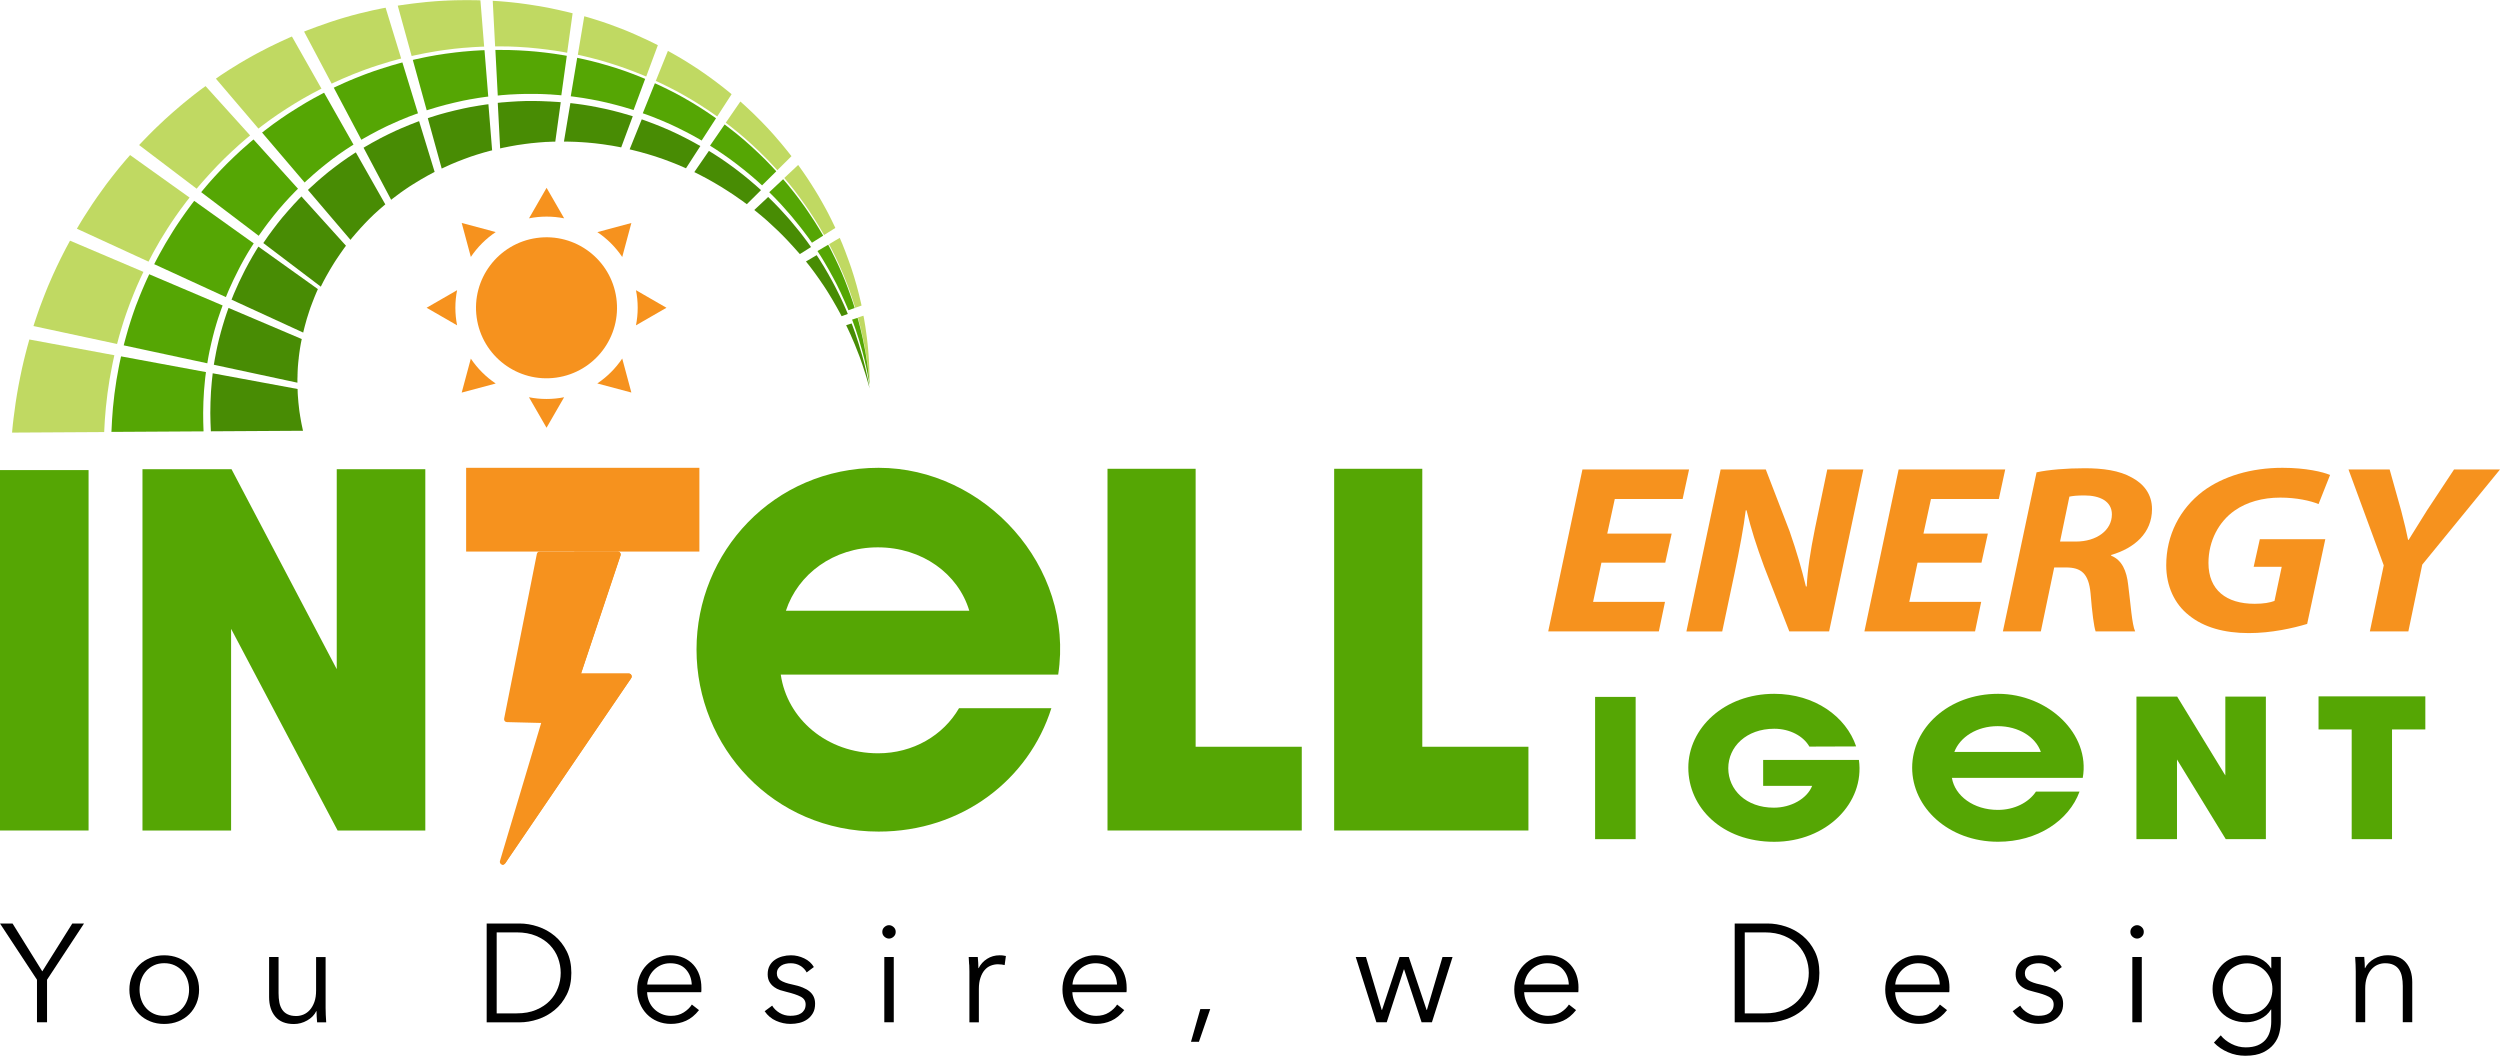 <svg viewBox="0 0 462.37 195.26" xmlns="http://www.w3.org/2000/svg" data-name="Layer 2" id="Layer_2">
  <defs>
    <style>
      .cls-1 {
        fill: #f6921e;
      }

      .cls-2 {
        fill: #488c04;
      }

      .cls-3 {
        fill: #c0d962;
      }

      .cls-4 {
        fill: #55a604;
      }
    </style>
  </defs>
  <g data-name="Layer 1" id="Layer_1-2">
    <g>
      <g>
        <path d="M74.17,10.83l-.15.04c-.1.02-.24.06-.42.11-.36.1-.87.24-1.49.41-1.22.37-2.86.86-4.46,1.45-.2.07-.4.14-.6.22-.2.08-.4.15-.59.23-.2.08-.39.15-.58.22-.19.07-.38.15-.57.22-.74.31-1.44.59-2.02.85-.59.26-1.08.47-1.42.64-.34.16-.53.25-.53.25l-5.1-9.63s.23-.09.63-.25c.4-.16.98-.38,1.68-.63.69-.26,1.52-.54,2.39-.84.22-.08.44-.15.67-.22.23-.07.46-.14.69-.22.23-.07.46-.15.7-.22.23-.07.47-.14.71-.21,1.88-.56,3.79-1.02,5.22-1.34.72-.15,1.31-.27,1.73-.36.21-.04.37-.07.49-.09l.17-.03,2.88,9.4Z" class="cls-3"></path>
        <path d="M89.56,8.62s-.21,0-.58.02c-.37.02-.89.05-1.53.08-.32.02-.66.05-1.02.08-.18.01-.37.03-.56.04l-.29.02-.29.03c-.39.04-.8.08-1.22.12l-.16.02-.16.02-.31.04c-.21.03-.42.05-.63.08-.21.03-.42.05-.63.08-.21.03-.42.06-.62.09-.21.03-.41.06-.61.09l-.3.05-.15.02-.15.03c-.39.07-.77.13-1.13.2-.18.03-.35.06-.52.09-.17.03-.33.07-.49.1-.62.13-1.15.23-1.51.31-.36.08-.57.13-.57.13l-2.57-9.32s.24-.04.66-.1c.42-.07,1.02-.15,1.74-.24.18-.02.37-.05.56-.07.19-.03.39-.05.6-.07.41-.04.85-.09,1.29-.14l.17-.02.17-.02c.11,0,.23-.02.34-.03.23-.02.46-.04.7-.06.24-.02.47-.04.71-.06.24-.02.48-.03.72-.05.24-.01.48-.03.72-.04.12,0,.24-.01.36-.02h.18s.18-.02.18-.02c.47-.02.93-.03,1.38-.05h.33s.33-.02.33-.02c.22,0,.43,0,.63,0,.41,0,.8-.01,1.15-.01.71,0,1.31.02,1.72.02.42.01.65.02.65.02l.69,8.57Z" class="cls-3"></path>
        <path d="M104.9,9.76s-.21-.04-.56-.11c-.36-.06-.87-.14-1.49-.25l-.24-.04-.25-.03c-.17-.02-.34-.05-.52-.07-.18-.02-.36-.05-.55-.08-.19-.03-.38-.05-.57-.07-.39-.04-.79-.09-1.2-.14l-.31-.03-.31-.03c-.21-.02-.42-.04-.62-.06-.21-.02-.42-.04-.63-.06-.21-.02-.42-.03-.62-.04-.41-.03-.82-.05-1.21-.08-.39-.02-.77-.03-1.13-.05-.18,0-.36-.01-.53-.02-.17,0-.33,0-.49,0-.32,0-.6-.01-.86-.02-.13,0-.25,0-.36,0h-.3c-.37,0-.58,0-.58,0l-.44-8.43s.24.01.65.04c.1,0,.22.01.34.02.12.01.26.02.4.03.29.02.61.05.96.08.18.02.36.03.55.05.19.02.39.04.59.06.4.04.83.09,1.26.14.44.06.89.12,1.35.18.23.03.46.06.69.1.23.04.46.07.69.11.23.04.46.07.69.11.11.02.23.04.34.05l.34.06c.45.08.9.16,1.33.24.21.04.43.08.63.13.21.04.41.08.6.13.2.04.39.08.57.12l.27.06.26.06c.68.16,1.24.29,1.64.38.39.1.62.16.62.16l-1.01,7.3Z" class="cls-3"></path>
        <path d="M119.5,14.15s-.19-.08-.52-.22c-.34-.13-.82-.33-1.39-.56l-.22-.09-.23-.09c-.16-.06-.32-.12-.49-.18-.17-.06-.34-.13-.51-.19-.18-.06-.35-.13-.54-.2-.37-.13-.75-.26-1.13-.39l-.29-.1-.29-.09c-.2-.06-.39-.13-.59-.19-.2-.06-.4-.13-.59-.19l-.15-.05-.15-.04-.3-.09c-.39-.11-.78-.23-1.15-.34-.38-.1-.74-.2-1.09-.29-.17-.05-.34-.09-.5-.13-.16-.04-.32-.08-.47-.12-.3-.07-.58-.14-.83-.2-.25-.06-.46-.11-.64-.15-.36-.08-.56-.12-.56-.12l1.19-7.12s.22.06.61.17c.19.05.43.13.7.21.27.08.57.18.9.28.16.05.34.1.51.16.18.06.36.12.55.18.37.13.77.26,1.17.4.4.15.82.3,1.25.46l.32.12.16.06.16.06c.21.08.43.17.64.25.21.08.42.17.64.25l.32.13.31.13c.41.18.82.35,1.21.52.2.08.39.17.57.26.19.08.37.17.55.25.18.08.35.16.52.24l.25.11.24.11c.61.3,1.12.54,1.48.72.35.18.55.28.55.28l-2.14,5.76Z" class="cls-3"></path>
        <path d="M132.65,21.54s-.16-.12-.46-.32c-.29-.2-.71-.5-1.22-.84-.26-.17-.53-.35-.83-.54-.15-.1-.3-.2-.45-.3-.15-.1-.32-.2-.48-.3-.33-.2-.66-.41-1.01-.63-.35-.21-.7-.41-1.06-.62-.18-.1-.35-.21-.53-.31-.18-.1-.36-.2-.53-.3-.35-.19-.7-.39-1.04-.57-.34-.18-.67-.35-.99-.51-.16-.08-.31-.16-.46-.24-.15-.07-.29-.14-.43-.21-.28-.14-.53-.26-.76-.37l-.32-.15-.27-.13c-.33-.15-.52-.24-.52-.24l2.24-5.55s.2.11.54.3l.29.16c.1.06.21.12.33.19.24.14.5.29.8.46.15.08.3.17.45.26.15.09.32.19.48.29.33.2.67.41,1.03.64.36.22.72.46,1.09.7.18.12.37.24.56.36.18.13.37.25.55.38.37.25.74.5,1.09.76.35.26.7.51,1.04.75.17.12.33.24.49.36.16.12.31.24.47.36.3.23.59.45.85.65.52.41.95.76,1.25,1,.3.24.47.39.47.39l-2.67,4.13Z" class="cls-3"></path>
        <path d="M90.3,17.86s-.18.02-.5.06c-.32.05-.77.11-1.31.19-.27.04-.56.1-.87.15-.15.03-.31.05-.48.08l-.25.04-.25.05c-.34.07-.68.13-1.04.2l-.13.03-.13.03-.27.06c-.18.04-.36.08-.53.12-.18.04-.36.08-.53.12-.18.04-.35.09-.53.13-.17.04-.35.09-.52.13l-.25.06-.13.03-.12.03c-.33.09-.65.18-.95.26-.15.04-.3.08-.44.12-.14.04-.28.08-.41.12-.52.16-.96.28-1.26.38-.3.1-.48.15-.48.15l-2.57-9.32s.2-.05.56-.13c.36-.09.87-.19,1.49-.32.15-.03.31-.06.48-.1.17-.04.34-.06.52-.1.35-.06.73-.13,1.12-.2l.15-.03.15-.02.3-.05c.2-.03.4-.06.61-.09.2-.03.41-.06.62-.1.21-.03.41-.06.62-.08.21-.03.42-.05.62-.08l.31-.04.15-.02.15-.02c.41-.04.81-.09,1.2-.13l.29-.03.28-.02c.19-.02.37-.03.55-.05.36-.03.7-.06,1.01-.08.63-.04,1.15-.07,1.51-.09.36-.01.57-.02.57-.02l.69,8.57Z" class="cls-4"></path>
        <path d="M103.82,17.63s-.18-.02-.51-.05c-.32-.02-.78-.06-1.34-.1l-.21-.02h-.22c-.15-.02-.3-.02-.46-.03-.16,0-.32-.02-.49-.02-.17,0-.34-.02-.51-.02-.35,0-.7-.02-1.07-.02h-.27s-.27,0-.27,0c-.18,0-.37,0-.55,0-.18,0-.37,0-.55,0-.18,0-.37,0-.55.01-.36,0-.72.02-1.06.03-.34.02-.68.03-.99.05-.16,0-.31.02-.46.02-.15.01-.29.02-.43.03-.27.02-.53.04-.75.06l-.31.02-.26.03c-.32.03-.5.05-.5.05l-.44-8.43s.21,0,.57,0h.3c.11,0,.23,0,.36,0,.25,0,.54,0,.85.01.16,0,.32,0,.49,0,.17,0,.34.01.52.02.36.01.73.03,1.12.04.39.02.79.05,1.2.07.2.01.41.02.62.04.21.02.41.03.62.05.21.02.41.03.62.05l.31.03.31.03c.41.04.81.09,1.19.13.19.02.38.05.57.07.19.02.37.05.54.07.18.02.35.05.51.07l.24.03.23.04c.61.1,1.12.18,1.48.23.36.06.56.1.56.1l-1.01,7.3Z" class="cls-4"></path>
        <path d="M117.19,20.36s-.18-.06-.49-.16c-.31-.09-.76-.23-1.3-.39l-.21-.06-.21-.06c-.15-.04-.3-.08-.45-.12-.15-.04-.31-.09-.48-.13-.16-.04-.33-.09-.5-.13-.34-.08-.69-.17-1.05-.26l-.27-.07-.27-.06c-.18-.04-.36-.08-.54-.12-.18-.04-.36-.08-.54-.12l-.14-.03-.14-.03-.27-.05c-.36-.07-.71-.14-1.05-.2-.34-.06-.68-.11-.99-.17-.16-.03-.31-.05-.46-.08-.15-.03-.29-.04-.43-.06-.28-.04-.53-.08-.75-.11-.22-.03-.42-.06-.58-.08-.32-.04-.51-.06-.51-.06l1.19-7.12s.2.04.56.12c.18.03.39.09.64.14.25.06.52.12.82.19.15.04.31.07.47.11.16.04.33.08.5.13.34.09.7.18,1.08.28.37.11.76.21,1.15.33l.29.08.15.04.15.05c.2.06.39.12.59.18.2.06.39.12.59.18l.29.09.29.1c.38.13.76.26,1.13.38.18.06.36.13.53.19.17.06.34.13.51.19.17.06.33.12.48.18l.23.08.22.09c.57.23,1.05.41,1.38.55.33.14.52.22.52.22l-2.14,5.76Z" class="cls-4"></path>
        <path d="M21.15,65.7s-.05.22-.13.6c-.04.19-.09.42-.15.69-.05.27-.11.57-.18.9-.14.66-.27,1.43-.42,2.26-.13.83-.27,1.71-.39,2.6-.23,1.78-.41,3.57-.49,4.91-.05.67-.07,1.23-.09,1.63-.02.39-.03.62-.03.62l-17.04.1s.03-.27.07-.76c.05-.48.11-1.17.22-1.99.19-1.64.51-3.82.91-5.97.2-1.08.43-2.15.64-3.15.23-1,.44-1.93.65-2.72.1-.4.2-.76.28-1.08.09-.32.17-.6.23-.83.13-.46.2-.72.2-.72l15.71,2.91Z" class="cls-3"></path>
        <path d="M26.53,50.28s-.09.2-.26.55c-.08.18-.18.39-.3.63-.11.25-.23.53-.37.83-.07.15-.14.31-.21.47l-.11.25-.11.26c-.15.35-.3.72-.46,1.11-.16.39-.31.79-.47,1.19l-.12.31-.06.15-.06.16c-.08.21-.15.42-.23.63-.08.21-.15.42-.23.63-.08.21-.14.42-.22.62-.07.21-.14.41-.21.62-.07.2-.14.4-.2.6-.13.4-.25.78-.36,1.15l-.08.27-.08.26c-.05.17-.1.34-.15.5-.09.32-.18.61-.25.88-.07.26-.13.49-.18.68-.1.38-.16.59-.16.59l-15.46-3.32s.08-.26.23-.71c.07-.23.16-.5.27-.81.1-.31.23-.66.36-1.05.07-.19.14-.39.21-.6l.11-.31.12-.32c.16-.43.34-.89.52-1.37.09-.24.19-.47.28-.72.1-.24.2-.49.29-.73.1-.25.2-.49.3-.74.11-.25.21-.49.32-.74.11-.25.21-.49.32-.74l.08-.18.08-.18c.05-.12.11-.24.16-.36.22-.48.43-.96.65-1.41.22-.45.43-.89.63-1.3l.15-.31.15-.29c.1-.19.19-.38.28-.56.18-.36.35-.68.5-.97.15-.29.29-.54.4-.74.22-.41.35-.65.35-.65l13.57,5.77Z" class="cls-3"></path>
        <path d="M35.06,36.54s-.13.17-.37.47l-.2.25-.22.3c-.16.21-.34.46-.54.72-.1.13-.2.27-.31.41-.1.14-.21.29-.32.45-.22.31-.45.63-.69.97-.23.34-.47.69-.71,1.05l-.18.27-.18.28c-.12.18-.24.37-.36.55-.95,1.48-1.85,3-2.48,4.17-.08.15-.16.28-.23.42-.07.13-.14.26-.2.38-.13.24-.23.45-.32.62-.18.34-.28.54-.28.54l-13.25-6.09s.14-.23.37-.63c.12-.2.26-.44.43-.72.08-.14.17-.28.27-.44.1-.15.2-.31.3-.48.84-1.35,2.01-3.11,3.25-4.81.15-.21.31-.42.46-.64l.23-.32.23-.31c.31-.41.62-.81.92-1.2.3-.39.6-.76.88-1.11.14-.17.28-.35.41-.51.13-.16.27-.32.39-.47.25-.3.48-.57.69-.82.1-.12.2-.24.29-.34l.25-.28c.3-.34.47-.54.47-.54l11,7.86Z" class="cls-3"></path>
        <path d="M46.22,25.08s-.17.14-.46.38l-.24.2-.28.24c-.2.17-.43.37-.67.58-.12.11-.25.22-.38.33-.13.12-.26.24-.4.37-.28.25-.57.52-.87.79-.15.14-.3.28-.45.43-.15.15-.3.29-.46.44-.15.15-.31.3-.47.45l-.23.23-.23.23c-.31.31-.61.62-.91.92-.3.31-.58.62-.86.92-.14.15-.28.3-.41.44-.14.14-.26.29-.39.43-.25.28-.49.54-.71.79-.11.12-.21.24-.31.35l-.28.32c-.17.2-.32.38-.45.52-.12.15-.22.26-.29.34l-.1.12-10.64-8.07.13-.14c.08-.09.2-.22.36-.38.16-.16.35-.36.57-.59.11-.11.23-.23.35-.36.12-.13.25-.26.39-.4.27-.27.57-.57.88-.88.16-.15.32-.32.49-.48.17-.16.34-.32.52-.49.35-.33.71-.67,1.08-1.02.38-.34.76-.68,1.14-1.02l.29-.26.29-.25c.19-.17.39-.33.58-.5.19-.16.38-.33.57-.49.19-.16.37-.32.56-.47.37-.3.73-.59,1.07-.87.17-.14.34-.27.5-.4.16-.13.32-.25.47-.37.3-.23.58-.45.83-.64.12-.09.24-.18.35-.26l.3-.22c.36-.26.57-.41.57-.41l8.24,9.12Z" class="cls-3"></path>
        <path d="M59.48,16.38l-.14.07c-.09.05-.22.11-.39.2-.33.18-.81.43-1.38.73-.28.16-.59.33-.91.51-.16.09-.33.18-.5.28l-.26.15-.26.15c-.35.21-.71.42-1.07.64-.18.11-.36.22-.55.34-.18.11-.36.23-.55.35-.18.12-.37.23-.55.35-.18.12-.36.24-.54.35-.35.24-.7.47-1.04.69-.33.23-.65.46-.96.67-.15.11-.3.21-.44.31-.14.1-.28.2-.41.3-.26.19-.5.37-.71.53l-.3.22-.13.1-.12.09c-.3.23-.47.37-.47.37l-7.87-9.23s.21-.14.57-.4l.14-.1.16-.11c.11-.07.23-.15.36-.24.26-.17.55-.36.87-.57.16-.1.32-.21.5-.32.17-.11.35-.22.54-.33.37-.23.76-.47,1.16-.72.41-.24.83-.49,1.26-.74.21-.12.43-.25.65-.37.22-.12.44-.24.66-.37.22-.12.44-.24.66-.36.22-.12.44-.24.66-.35.44-.23.87-.45,1.29-.67l.31-.16.31-.15c.2-.1.4-.2.6-.29.39-.19.75-.37,1.09-.53.68-.31,1.25-.57,1.65-.75.2-.09.36-.16.46-.2l.16-.07,5.45,9.62Z" class="cls-3"></path>
        <path d="M143.78,31.49s-.14-.15-.38-.41c-.12-.13-.26-.29-.43-.47l-.13-.14-.14-.15-.3-.31c-.21-.22-.44-.46-.68-.71-.25-.25-.51-.5-.78-.77-.14-.13-.27-.27-.41-.41-.14-.13-.29-.27-.43-.41-.29-.27-.58-.56-.88-.83-.3-.27-.6-.54-.9-.81l-.22-.2-.11-.1-.11-.1c-.15-.13-.3-.25-.44-.38-.29-.25-.57-.49-.84-.71-.27-.22-.53-.43-.77-.62-.12-.1-.23-.19-.34-.28l-.31-.25c-.2-.15-.37-.28-.51-.39-.28-.22-.44-.34-.44-.34l2.7-3.92s.16.15.45.4c.14.13.32.28.51.46l.31.29c.11.1.22.21.34.32.24.22.5.47.77.73.27.26.55.54.84.83.14.14.29.29.44.44l.11.11.11.11.22.23c.3.31.6.62.9.94.3.32.59.64.87.95.14.16.28.31.42.47.14.16.27.31.4.47.26.31.52.6.76.88.24.29.46.56.66.8.1.12.2.24.29.36l.14.17.13.16c.16.21.3.39.42.53.23.3.36.46.36.46l-2.62,2.6Z" class="cls-3"></path>
        <path d="M152.41,43.48l-.07-.13c-.05-.08-.12-.2-.2-.35-.09-.15-.2-.34-.32-.55-.06-.11-.13-.22-.2-.34-.07-.12-.15-.24-.22-.37-.16-.26-.33-.53-.51-.83l-.14-.22-.15-.23c-.1-.15-.2-.31-.3-.47-.4-.64-.86-1.3-1.31-1.96-.47-.65-.93-1.31-1.39-1.91-.11-.15-.23-.3-.33-.44l-.16-.22-.16-.21c-.21-.27-.42-.53-.61-.77-.09-.12-.18-.23-.27-.34l-.25-.3c-.16-.19-.29-.35-.41-.49-.23-.27-.36-.43-.36-.43l2.57-2.41s.12.17.34.48c.11.15.24.34.39.55.08.11.15.22.24.34.08.12.17.25.26.38.18.26.37.55.58.86l.15.23.15.24c.1.16.21.33.32.49.44.67.87,1.4,1.31,2.12.42.74.85,1.46,1.22,2.16.09.17.19.34.28.51l.13.25.13.24c.16.32.32.63.46.91.07.14.14.27.2.4.06.13.12.25.18.37.11.23.21.43.29.6.08.16.14.29.18.38l.06.14-2.08,1.31Z" class="cls-3"></path>
        <path d="M158.16,56.92s-.06-.19-.16-.52c-.05-.17-.12-.37-.19-.6-.08-.23-.16-.49-.25-.77-.09-.28-.2-.59-.31-.91-.06-.16-.12-.33-.17-.5l-.09-.26-.1-.26c-.13-.35-.27-.71-.41-1.07-.07-.18-.15-.37-.22-.55-.07-.18-.15-.37-.22-.55-.08-.18-.15-.37-.23-.55-.08-.18-.16-.36-.24-.54-.08-.18-.16-.36-.23-.53l-.11-.26-.12-.26c-.16-.34-.31-.67-.45-.98l-.11-.23-.11-.22c-.07-.14-.14-.28-.21-.42-.13-.27-.25-.52-.36-.73-.11-.22-.21-.4-.29-.56-.16-.31-.25-.49-.25-.49l1.98-1.17s.08.19.22.53c.07.17.16.37.26.6.09.24.2.5.31.79.06.14.12.3.18.45l.09.24.09.25c.12.33.25.69.39,1.05l.1.27.1.28c.06.19.13.38.2.57.07.19.13.39.2.58.07.19.13.39.19.59.06.2.12.39.19.59.06.2.13.39.18.58.11.39.22.77.33,1.14l.08.27.07.27c.05.18.09.35.14.52.09.34.18.66.25.96.07.3.14.57.19.81.06.24.11.45.15.63.08.35.12.55.12.55l-1.16.41Z" class="cls-3"></path>
        <path d="M160.83,71.14s-.02-.2-.05-.54c-.02-.17-.03-.38-.05-.62-.01-.12-.02-.25-.03-.38-.01-.13-.03-.27-.05-.42-.03-.29-.07-.61-.11-.95-.04-.34-.09-.69-.14-1.05-.02-.18-.05-.37-.07-.56-.03-.19-.06-.38-.09-.57-.03-.19-.06-.38-.09-.58-.03-.19-.06-.39-.1-.58-.26-1.55-.61-3.09-.88-4.25-.15-.57-.27-1.05-.35-1.39-.04-.17-.08-.3-.11-.39l-.04-.14,1.02-.33.03.14c.02.09.05.23.08.4.06.35.14.85.24,1.44.18,1.2.4,2.79.53,4.39.02.2.04.4.05.6.01.2.03.4.04.59.01.2.03.39.04.58,0,.19.02.38.03.57.02.37.04.73.05,1.07,0,.34.02.66.03.96,0,.15,0,.29.01.43,0,.14,0,.26,0,.38,0,.24,0,.45,0,.62,0,.35,0,.54,0,.54Z" class="cls-3"></path>
        <path d="M38.09,68.83s-.02.17-.06.47c-.02.15-.04.33-.07.54-.02.21-.05.44-.07.7-.06.51-.1,1.11-.16,1.75-.04.64-.09,1.33-.11,2.01-.05,1.37-.06,2.74-.03,3.77,0,.51.03.94.04,1.24.01.3.02.47.02.47l-17.04.1s0-.22.03-.61c.02-.39.03-.94.08-1.6.07-1.32.23-3.08.45-4.83.11-.87.24-1.75.37-2.56.14-.81.27-1.57.4-2.22.06-.32.12-.62.17-.88.06-.26.11-.49.15-.68.08-.38.13-.59.13-.59l15.71,2.91Z" class="cls-4"></path>
        <path d="M41.17,56.5s-.06.16-.16.45c-.05.14-.11.32-.19.52-.07.2-.14.43-.23.67-.04.12-.08.25-.13.38l-.07.2-.07.21c-.09.28-.18.58-.28.9-.09.31-.18.64-.28.96l-.07.25-.04.12-.03.13c-.04.17-.09.33-.13.5-.04.17-.09.33-.13.5-.05.17-.08.33-.12.5-.04.17-.08.33-.12.49-.04.16-.08.32-.11.48-.07.32-.14.62-.2.91l-.05.21-.04.21c-.03.14-.05.27-.08.4-.05.25-.1.49-.13.69-.04.21-.07.39-.09.54-.05.3-.08.47-.08.47l-15.46-3.32s.06-.21.15-.58c.05-.19.11-.41.18-.67.07-.26.16-.55.24-.86.05-.16.09-.32.14-.49l.07-.26.08-.27c.11-.36.23-.74.35-1.13.06-.2.13-.39.19-.59.07-.2.13-.4.2-.61.07-.2.13-.41.21-.62.07-.21.15-.41.22-.62.07-.21.15-.41.22-.62l.06-.15.06-.15.12-.3c.16-.4.3-.8.46-1.18.16-.38.31-.75.45-1.09l.11-.26.11-.25c.07-.16.14-.32.2-.47.13-.3.25-.57.36-.82.11-.24.21-.45.29-.62.16-.35.25-.54.25-.54l13.57,5.77Z" class="cls-4"></path>
        <path d="M46.92,45.02s-.1.15-.26.41l-.14.21-.16.26c-.11.18-.24.39-.38.61-.07.11-.14.23-.21.35-.07.12-.14.25-.22.38-.15.26-.31.53-.47.82-.16.29-.32.59-.49.89l-.12.23-.12.23c-.08.15-.16.31-.24.47-.64,1.24-1.24,2.51-1.66,3.47-.05.12-.1.23-.15.34l-.13.31c-.08.2-.15.37-.21.51-.12.28-.18.44-.18.44l-13.26-6.09s.1-.19.27-.53c.09-.17.19-.37.32-.61.06-.12.13-.24.2-.37.07-.13.15-.27.22-.41.62-1.15,1.49-2.65,2.42-4.12.12-.18.23-.37.35-.55l.17-.27.18-.27c.24-.35.47-.7.7-1.04.23-.34.46-.65.67-.96.11-.15.21-.3.31-.44.1-.14.2-.28.3-.41.19-.26.37-.5.52-.71l.22-.3.19-.25c.23-.3.36-.47.36-.47l11,7.86Z" class="cls-4"></path>
        <path d="M55.1,34.92s-.13.13-.35.34l-.18.18-.21.22c-.15.16-.32.33-.5.52l-.29.3-.3.33c-.21.23-.42.46-.65.71-.11.12-.22.25-.33.38-.11.13-.23.26-.34.39-.11.13-.23.26-.35.4l-.17.2-.17.21c-.23.27-.45.55-.67.82-.22.27-.43.55-.63.81-.1.13-.2.26-.3.38-.1.12-.19.25-.28.37-.18.24-.35.47-.51.69l-.22.31-.2.28c-.12.18-.23.33-.32.45-.09.13-.16.22-.21.29l-.07.11-10.64-8.07.1-.12c.06-.08.16-.19.28-.34.12-.14.27-.32.44-.52l.27-.32c.1-.11.19-.23.3-.35.21-.24.45-.5.69-.78.12-.14.25-.28.38-.42.13-.14.27-.29.4-.43.28-.29.56-.6.85-.91.3-.3.6-.61.9-.92l.23-.23.23-.23c.15-.15.31-.3.46-.44.15-.15.3-.29.45-.44.15-.14.29-.29.44-.42.3-.27.58-.54.85-.79.14-.12.27-.25.4-.36.13-.11.26-.23.38-.33.24-.21.46-.41.66-.58l.27-.24.24-.2c.29-.24.45-.38.45-.38l8.24,9.12Z" class="cls-4"></path>
        <path d="M65.36,26.76l-.11.07c-.07.05-.18.11-.31.19-.26.17-.64.42-1.09.71-.22.15-.46.32-.71.49-.13.09-.26.18-.39.27l-.2.14-.2.15c-.27.2-.55.4-.84.61-.14.1-.28.21-.42.32-.14.11-.28.22-.42.33-.14.11-.28.22-.42.33-.14.11-.28.22-.41.33-.27.22-.54.44-.8.65-.25.22-.5.43-.73.63-.12.1-.23.2-.34.29l-.31.28c-.2.18-.38.34-.54.49l-.23.2-.1.09-.09.08c-.23.21-.36.34-.36.34l-7.87-9.23s.17-.13.46-.36l.12-.09.13-.1.29-.22c.21-.16.44-.33.7-.53.13-.1.26-.2.4-.3.14-.1.29-.2.44-.31.3-.21.61-.44.94-.67.33-.22.67-.46,1.02-.69.17-.12.35-.24.53-.35.18-.11.36-.23.54-.34.18-.11.36-.23.54-.34.18-.11.36-.23.54-.34.36-.22.71-.43,1.05-.64l.25-.15.25-.15c.17-.1.33-.19.49-.28.32-.18.62-.35.9-.51.56-.3,1.03-.56,1.36-.73.16-.09.3-.15.38-.2l.14-.07,5.45,9.62Z" class="cls-4"></path>
        <path d="M77.28,20.97l-.12.04c-.08.03-.2.07-.35.12-.3.11-.72.27-1.23.46-1.01.41-2.35.95-3.65,1.57-.16.08-.33.15-.49.23-.16.08-.32.16-.48.24-.16.08-.32.16-.47.23-.16.08-.31.15-.46.23-.6.32-1.16.6-1.63.87-.47.26-.87.48-1.14.64-.27.16-.43.25-.43.25l-5.1-9.63s.19-.09.53-.25c.33-.16.82-.38,1.4-.64.58-.27,1.26-.54,2-.85.18-.08.37-.15.56-.22.19-.07.38-.15.58-.23.19-.08.39-.15.59-.23.2-.08.4-.15.59-.22,1.58-.59,3.2-1.09,4.41-1.46.61-.17,1.11-.31,1.47-.42.18-.05.32-.09.41-.11l.15-.04,2.88,9.4Z" class="cls-4"></path>
        <path d="M129.77,25.99s-.16-.1-.45-.26c-.29-.16-.7-.4-1.19-.67-.25-.13-.52-.28-.81-.43-.14-.08-.29-.15-.44-.23-.15-.08-.31-.15-.46-.23-.32-.16-.64-.32-.97-.49-.33-.16-.68-.32-1.01-.48-.17-.08-.34-.16-.51-.24-.17-.08-.34-.15-.51-.22-.34-.15-.67-.3-.99-.43-.33-.13-.64-.26-.94-.38-.15-.06-.29-.12-.43-.18-.14-.05-.28-.11-.41-.16-.26-.1-.5-.19-.72-.27l-.3-.11-.26-.09c-.31-.11-.49-.17-.49-.17l2.24-5.55s.19.08.51.23l.27.12.31.15c.22.11.48.23.75.36.14.07.28.14.43.21.15.08.3.15.46.23.31.16.64.33.98.5.34.18.68.37,1.04.56.18.1.35.19.53.29.18.1.35.2.53.31.35.21.71.41,1.05.61.34.21.68.42,1.01.62.16.1.32.2.48.3.15.1.31.2.45.29.29.19.57.37.83.54.51.34.92.63,1.22.83.29.2.46.32.46.32l-2.67,4.13Z" class="cls-4"></path>
        <path d="M140.95,34.29s-.14-.13-.39-.35c-.12-.11-.27-.25-.44-.4l-.13-.12-.14-.12-.31-.27c-.22-.19-.45-.39-.7-.6-.25-.21-.52-.43-.79-.65-.14-.11-.28-.23-.42-.35-.14-.11-.29-.23-.44-.34-.29-.23-.59-.47-.89-.7-.3-.23-.61-.45-.91-.68l-.22-.17-.11-.08-.11-.08c-.15-.11-.3-.21-.44-.31-.29-.2-.57-.4-.84-.59-.27-.18-.53-.35-.76-.51-.12-.08-.23-.15-.34-.23l-.31-.2c-.19-.12-.36-.23-.5-.32-.28-.18-.44-.28-.44-.28l2.7-3.92s.16.12.44.34c.14.11.31.24.51.39l.31.24c.11.09.22.18.34.27.24.19.49.4.77.61.27.22.55.46.84.7.14.12.29.25.44.37l.11.09.11.1.22.2c.3.26.6.53.9.8.3.27.59.55.88.82.15.14.29.27.43.4.14.14.28.27.41.4.27.26.53.52.78.76.24.25.47.48.68.7l.3.31.14.14.13.14c.17.18.31.34.43.47.24.26.38.41.38.41l-2.62,2.6Z" class="cls-4"></path>
        <path d="M150.17,44.89l-.08-.11c-.05-.07-.13-.18-.23-.32-.1-.14-.22-.3-.35-.49l-.22-.3c-.08-.11-.16-.22-.25-.33-.17-.23-.36-.48-.56-.74l-.15-.2-.16-.2c-.11-.14-.22-.28-.33-.42-.44-.57-.93-1.16-1.42-1.75-.5-.58-1-1.16-1.48-1.69-.12-.13-.24-.26-.35-.39l-.17-.19-.17-.18c-.23-.24-.44-.46-.64-.67l-.28-.3-.26-.26c-.16-.16-.31-.31-.43-.43-.24-.24-.37-.37-.37-.37l2.57-2.41s.13.15.36.42c.11.13.25.3.41.49l.25.3c.09.11.18.22.27.34.19.24.39.49.61.76l.16.2.16.21c.11.14.22.29.34.44.46.59.93,1.25,1.4,1.9.45.66.92,1.31,1.32,1.95.1.16.2.31.3.46l.15.22.14.22c.18.29.35.57.51.82.08.13.16.25.23.37.07.12.14.23.2.33.12.21.23.39.32.54.09.15.16.27.21.35l.07.12-2.08,1.31Z" class="cls-4"></path>
        <path d="M156.91,57.37s-.07-.18-.2-.49c-.06-.16-.15-.35-.24-.56-.09-.22-.2-.46-.32-.73-.11-.27-.25-.55-.39-.86-.07-.15-.14-.31-.21-.47l-.11-.24-.12-.24c-.16-.33-.32-.66-.49-1.01-.08-.17-.17-.34-.26-.51-.09-.17-.18-.34-.27-.51-.09-.17-.18-.34-.27-.51-.09-.17-.18-.34-.28-.5-.09-.17-.18-.33-.27-.5l-.13-.24-.14-.24c-.18-.31-.36-.62-.52-.9l-.12-.21-.12-.2c-.08-.13-.16-.26-.23-.39-.15-.25-.29-.47-.41-.67-.13-.2-.24-.37-.33-.51-.18-.28-.29-.45-.29-.45l1.98-1.17s.09.18.26.48c.08.15.18.34.29.56.11.22.23.46.36.73.07.13.14.27.21.42l.11.22.11.23c.15.31.3.64.46.97l.12.26.12.26c.08.18.16.35.23.53.08.18.16.36.24.54.08.18.15.37.23.55.08.18.15.37.23.55.07.18.15.36.22.55.14.36.28.72.41,1.07l.1.26.09.26c.06.17.12.33.18.49.11.32.23.62.32.9.09.28.18.54.26.77.08.23.15.43.19.59.1.33.16.52.16.52l-1.16.41Z" class="cls-4"></path>
        <path d="M160.83,71.14s-.04-.19-.1-.53c-.03-.17-.07-.37-.11-.61-.02-.12-.04-.24-.07-.37-.03-.13-.06-.27-.08-.41-.06-.29-.12-.6-.19-.93-.07-.33-.15-.67-.23-1.03-.04-.18-.08-.36-.12-.54-.05-.18-.09-.37-.14-.55-.05-.19-.09-.37-.14-.56-.05-.19-.09-.38-.15-.57-.4-1.51-.88-2.99-1.25-4.1-.19-.55-.36-1.01-.47-1.33-.06-.16-.11-.28-.14-.37l-.05-.13,1.02-.33.04.14c.02.09.06.22.11.39.09.33.21.81.36,1.38.28,1.15.63,2.69.9,4.24.04.19.07.39.1.58.03.19.06.39.09.58.03.19.06.38.09.57.03.19.05.37.08.56.05.36.1.72.15,1.05.04.33.08.65.11.94.02.15.03.29.05.42.01.13.03.26.04.38.02.24.04.45.06.62.03.34.05.54.05.54Z" class="cls-4"></path>
        <path d="M55.04,71.97s0,.12.01.34c0,.11,0,.24.01.39,0,.15.02.32.03.5.02.37.06.8.1,1.25.05.46.1.94.16,1.43.02.12.03.24.05.36.02.12.04.24.06.36.02.12.04.23.05.35l.03.17.03.17c.04.22.08.44.11.64.04.2.08.4.11.57.06.35.14.65.18.85.04.2.07.32.07.32l-17.04.1s0-.17-.02-.46c-.01-.29-.04-.71-.05-1.21-.04-1-.05-2.34,0-3.69.02-.67.06-1.34.09-1.97.05-.63.09-1.22.14-1.72.02-.25.05-.48.07-.69.02-.2.05-.38.06-.53.03-.29.05-.46.05-.46l15.71,2.91Z" class="cls-2"></path>
        <path d="M55.8,62.73s-.02.13-.07.35c-.02.11-.05.24-.08.4-.03.15-.05.33-.09.52l-.05.3-.03.16-.02.16c-.03.22-.06.45-.1.68-.03.24-.06.48-.09.73l-.02.19v.09s-.02.09-.02.09c-.01.13-.02.25-.04.38-.01.13-.03.25-.04.38-.01.12-.02.25-.03.37,0,.12-.02.25-.03.37,0,.12-.02.24-.02.36-.01.24-.02.46-.03.68v.16s-.01.15-.01.15v.29c-.01.19-.02.36-.02.51,0,.15,0,.29,0,.39,0,.22,0,.34,0,.34l-15.46-3.32s.03-.17.08-.46c.02-.15.05-.32.09-.53.03-.2.08-.43.13-.68.02-.12.05-.25.07-.39l.04-.21.04-.21c.06-.28.12-.59.19-.9.03-.16.07-.31.11-.47.04-.16.07-.32.11-.48.04-.16.07-.33.12-.49.04-.16.08-.33.13-.49.04-.16.08-.33.13-.49l.03-.12.03-.12.07-.24c.09-.32.18-.64.27-.95.09-.31.18-.6.27-.88l.06-.21.07-.2c.04-.13.08-.26.12-.38.08-.24.15-.47.22-.66.07-.2.13-.37.18-.51.1-.28.16-.44.16-.44l13.57,5.77Z" class="cls-2"></path>
        <path d="M58.78,53.5s-.06.12-.15.34l-.08.18-.09.21c-.06.15-.14.32-.21.51l-.12.29-.12.31c-.08.22-.18.44-.26.67-.09.23-.18.48-.27.72l-.07.18-.06.19c-.04.13-.09.25-.13.38-.34,1.01-.64,2.01-.83,2.77l-.07.27-.06.24c-.04.15-.07.29-.1.4-.05.22-.08.35-.08.35l-13.26-6.09s.06-.16.18-.44c.06-.14.12-.31.2-.5l.13-.31c.05-.11.09-.22.15-.34.4-.95.97-2.19,1.6-3.42.08-.15.16-.31.23-.46l.12-.23.12-.22c.16-.3.32-.59.47-.88.16-.28.31-.55.46-.81.07-.13.14-.25.21-.38.07-.12.14-.24.21-.35.13-.22.26-.43.36-.61l.15-.25.13-.21c.16-.26.25-.4.25-.4l11,7.86Z" class="cls-2"></path>
        <path d="M63.99,45.44s-.09.11-.23.31l-.12.16-.14.2c-.1.14-.21.3-.33.47l-.19.27-.2.29c-.14.2-.28.41-.42.62l-.22.33c-.07.11-.15.23-.22.34-.07.12-.15.23-.22.35l-.11.18-.11.18c-.14.24-.29.47-.43.71-.14.24-.27.47-.4.7l-.19.33-.18.32c-.11.21-.22.41-.32.59l-.14.26-.12.24c-.08.15-.14.28-.2.39l-.12.25-.04.09-10.64-8.07.07-.1c.04-.07.11-.17.2-.29.09-.12.19-.28.31-.45l.19-.28.22-.31c.15-.21.32-.44.5-.68.09-.12.18-.25.27-.37.1-.12.19-.25.29-.38.2-.26.4-.53.61-.8.22-.27.44-.54.65-.81l.16-.2.17-.2c.11-.13.23-.26.34-.39.11-.13.22-.26.33-.39.11-.13.22-.26.33-.38.22-.24.43-.48.63-.7l.29-.33.28-.3c.18-.19.34-.37.49-.52l.2-.22.18-.18c.22-.22.34-.34.34-.34l8.24,9.12Z" class="cls-2"></path>
        <path d="M71.24,37.82l-.08.07-.23.19c-.19.17-.47.41-.8.69-.16.15-.33.31-.52.47l-.28.26-.15.13-.14.14c-.19.19-.4.38-.6.58l-.3.3-.3.31-.3.31-.29.31c-.19.21-.38.41-.56.6-.18.2-.35.39-.51.58l-.24.27-.22.25c-.14.16-.26.31-.37.44l-.16.18-.07.08-.06.08c-.15.19-.24.3-.24.3l-7.87-9.23s.13-.12.35-.33l.09-.08.1-.09.22-.2c.16-.14.34-.31.53-.48l.3-.28.33-.29c.23-.2.47-.41.72-.62.25-.21.52-.43.78-.65.13-.11.27-.22.4-.33.14-.11.28-.22.42-.32.14-.11.28-.22.42-.33.14-.11.27-.22.42-.32.28-.21.55-.41.82-.61l.2-.15.2-.14c.13-.09.26-.18.38-.27.25-.17.48-.34.7-.49.44-.29.81-.54,1.07-.71.13-.09.23-.15.3-.19l.11-.07,5.45,9.62Z" class="cls-2"></path>
        <path d="M80.38,31.8l-.1.05c-.06.03-.16.08-.27.14-.23.12-.57.3-.97.52-.79.45-1.84,1.04-2.84,1.69-.13.08-.25.16-.38.24-.12.08-.25.17-.37.25-.12.08-.24.16-.36.24-.12.08-.24.16-.35.24-.45.32-.88.61-1.23.89-.36.27-.65.48-.85.64-.2.16-.32.25-.32.25l-5.1-9.63s.15-.09.42-.25c.26-.16.65-.38,1.11-.64.46-.27,1.01-.55,1.6-.87.15-.08.3-.15.45-.23.15-.08.31-.16.47-.23.16-.08.31-.16.47-.24.16-.08.32-.15.48-.23,1.28-.63,2.6-1.17,3.6-1.58.5-.19.92-.35,1.21-.47.15-.06.26-.1.34-.13l.12-.04,2.88,9.4Z" class="cls-2"></path>
        <path d="M91.04,27.8s-.15.04-.42.1c-.27.07-.65.18-1.1.3-.23.06-.47.14-.73.22-.13.04-.26.08-.4.12l-.2.06-.21.07c-.28.09-.57.19-.86.28l-.11.04-.11.04-.22.08c-.15.05-.29.1-.44.16-.15.05-.29.1-.44.16-.14.06-.29.11-.43.17-.14.05-.28.11-.42.16l-.21.08-.1.04-.1.04c-.27.11-.53.22-.77.32-.12.05-.24.1-.36.15l-.33.15c-.42.19-.77.34-1.01.46-.24.11-.38.18-.38.18l-2.57-9.32s.17-.06.47-.16c.3-.1.73-.23,1.24-.39.13-.04.26-.08.4-.12.14-.04.28-.08.43-.12.3-.08.61-.17.94-.26l.12-.03.12-.03.25-.06c.17-.04.34-.09.51-.13.17-.04.35-.09.52-.13.18-.04.35-.08.53-.12.18-.04.35-.08.53-.12l.26-.06.13-.03.13-.03c.35-.07.69-.14,1.02-.21l.25-.05.24-.04c.16-.03.32-.06.47-.08.31-.05.6-.11.86-.15.54-.08.99-.15,1.3-.2.31-.04.49-.06.49-.06l.69,8.57Z" class="cls-2"></path>
        <path d="M102.74,26.2s-.16,0-.45,0c-.28.01-.69.03-1.18.05h-.19s-.19.02-.19.02c-.13,0-.27.02-.41.03-.14,0-.28.02-.43.03-.15.01-.29.02-.45.04-.3.03-.61.06-.93.09l-.24.02-.24.03c-.16.02-.32.04-.48.06-.16.02-.32.04-.48.06-.16.02-.32.05-.47.07-.31.05-.62.09-.92.13-.3.05-.58.1-.85.15-.14.02-.27.05-.39.07-.13.03-.25.05-.37.07-.23.05-.45.09-.64.13l-.27.05-.23.05c-.27.06-.43.1-.43.1l-.44-8.43s.18-.02.5-.05l.26-.03.31-.02c.22-.02.47-.04.74-.06.14-.01.28-.02.42-.03.15,0,.3-.02.45-.03.31-.02.64-.04.98-.06.34-.01.69-.02,1.05-.04.18,0,.36-.01.54-.02.18,0,.36,0,.55,0,.18,0,.37,0,.55,0h.27s.27,0,.27,0c.36,0,.71.01,1.06.02.17,0,.34,0,.5.02.16,0,.33.01.48.02.16,0,.31.01.46.02h.22s.21.02.21.02c.55.04,1.01.06,1.33.08.32.03.5.04.5.04l-1.01,7.3Z" class="cls-2"></path>
        <path d="M114.89,27.26s-.17-.03-.45-.09c-.29-.05-.7-.13-1.2-.22l-.19-.03-.2-.03c-.13-.02-.27-.04-.42-.06-.14-.02-.29-.04-.44-.07-.15-.02-.3-.05-.46-.07-.31-.04-.63-.08-.96-.12l-.24-.03-.25-.03c-.17-.02-.33-.03-.5-.05-.17-.02-.33-.03-.5-.05h-.12s-.12-.02-.12-.02l-.25-.02c-.33-.03-.65-.05-.96-.07-.31-.02-.61-.03-.89-.05-.14,0-.28-.01-.41-.02-.13,0-.26,0-.39-.01-.25,0-.47-.01-.67-.02-.2,0-.37-.01-.52-.01-.29,0-.45,0-.45,0l1.19-7.12s.18.02.5.06c.16.02.35.04.58.07.22.03.47.06.75.1.14.02.28.04.43.06.15.02.3.05.45.07.31.05.64.1.98.16.34.06.69.13,1.05.2l.27.05.14.03.13.03c.18.04.36.08.54.11.18.04.36.08.54.11l.27.06.27.06c.35.08.7.17,1.04.25.17.04.33.08.49.13.16.04.32.08.47.12.15.04.3.08.45.12l.21.06.2.06c.53.16.98.28,1.29.37.31.1.49.15.49.15l-2.14,5.76Z" class="cls-2"></path>
        <path d="M126.89,31.13s-.16-.08-.44-.19c-.28-.12-.68-.3-1.16-.5-.24-.1-.5-.2-.78-.31-.14-.06-.28-.11-.43-.17-.14-.06-.3-.11-.45-.17-.3-.11-.62-.23-.94-.35-.32-.11-.65-.22-.97-.33-.16-.06-.33-.11-.49-.17-.16-.05-.33-.1-.49-.15-.32-.1-.64-.2-.95-.29-.31-.09-.61-.17-.89-.25-.14-.04-.28-.08-.41-.12-.13-.03-.26-.07-.39-.1-.25-.06-.47-.12-.67-.17l-.28-.07-.24-.06c-.29-.07-.46-.11-.46-.11l2.24-5.55s.18.06.48.17l.25.09.3.11c.21.08.45.17.71.27.13.05.27.1.41.15.14.06.28.11.43.17.3.12.61.24.93.37.32.13.65.28.99.42.17.07.34.15.51.22.17.08.34.16.51.23.34.16.68.31,1.01.47.33.16.66.32.97.48.16.08.31.15.46.23.15.08.3.15.44.23.29.15.55.29.8.42.49.27.9.5,1.19.66.29.16.45.25.45.25l-2.67,4.13Z" class="cls-2"></path>
        <path d="M138.13,37.77s-.15-.11-.4-.29c-.13-.09-.28-.21-.46-.34l-.14-.1-.15-.1-.32-.22c-.22-.15-.46-.32-.71-.5-.26-.17-.53-.35-.81-.54-.14-.09-.28-.19-.43-.28-.15-.09-.29-.19-.44-.28-.3-.19-.6-.38-.9-.57-.31-.18-.61-.36-.91-.54l-.22-.13-.11-.07-.11-.06c-.15-.08-.3-.17-.44-.25-.29-.16-.57-.32-.84-.47-.27-.14-.52-.28-.76-.4-.12-.06-.23-.12-.34-.18l-.3-.16c-.19-.1-.36-.18-.5-.25-.28-.14-.43-.21-.43-.21l2.7-3.92s.16.1.44.27c.14.09.31.19.5.31l.31.2c.11.07.22.15.34.22.24.16.49.32.76.5.27.18.55.38.84.58.15.1.29.2.44.31l.11.08.11.08.22.16c.3.22.6.44.91.67.3.23.6.46.89.69.15.11.29.23.44.34.14.12.28.23.42.34.28.22.54.44.79.65.25.21.48.41.7.6l.31.26.14.12.13.12c.17.15.32.29.45.4.25.22.39.35.39.35l-2.62,2.6Z" class="cls-2"></path>
        <path d="M147.93,46.99l-.09-.1c-.06-.07-.14-.16-.25-.28-.11-.12-.24-.27-.39-.44l-.24-.27-.27-.3c-.19-.2-.39-.43-.61-.66l-.16-.18-.17-.18c-.12-.12-.23-.24-.35-.37-.47-.5-1-1.02-1.52-1.53-.54-.5-1.06-1.01-1.58-1.47-.13-.11-.25-.23-.37-.34l-.18-.16-.18-.16c-.24-.2-.46-.4-.67-.57l-.3-.25-.27-.22c-.17-.14-.32-.26-.44-.36-.25-.2-.39-.31-.39-.31l2.57-2.41s.14.13.37.37c.12.12.26.26.43.42l.26.26.28.29c.2.21.41.43.64.66l.17.18.17.19c.12.13.24.26.36.39.49.52.99,1.1,1.49,1.67.49.59.99,1.17,1.43,1.73.11.14.22.28.33.41l.16.2.15.2c.2.26.39.51.56.74.09.11.17.22.25.33l.22.3c.14.19.26.35.35.49.1.14.18.24.23.32l.08.11-2.08,1.31Z" class="cls-2"></path>
        <path d="M155.66,58.5s-.09-.17-.24-.47c-.08-.15-.18-.33-.29-.53-.11-.2-.24-.43-.38-.69-.13-.25-.3-.52-.46-.8-.08-.14-.17-.29-.25-.44l-.13-.22-.14-.23c-.19-.3-.38-.62-.57-.94-.1-.16-.2-.32-.3-.48-.1-.16-.21-.32-.31-.48-.1-.16-.2-.32-.31-.47-.11-.16-.21-.31-.32-.46-.1-.15-.21-.31-.31-.46l-.15-.22-.16-.22c-.21-.29-.4-.56-.59-.83l-.14-.19-.14-.19c-.09-.12-.18-.24-.26-.35-.17-.22-.32-.43-.46-.61-.14-.18-.27-.34-.37-.46-.2-.26-.32-.4-.32-.4l1.98-1.17s.1.16.29.44c.09.14.2.31.33.51.12.2.26.42.41.67.08.12.16.25.24.38l.12.2.12.21c.17.29.34.59.53.9l.14.24.13.24c.09.16.18.33.27.49.09.17.19.33.28.5.09.17.18.34.27.51.09.17.18.34.27.51.09.17.18.34.26.51.17.34.34.68.5,1l.12.24.11.24c.07.16.15.31.22.46.14.3.28.58.39.85.12.27.22.51.32.73.09.22.18.4.24.56.13.31.2.49.2.49l-1.16.41Z" class="cls-2"></path>
        <path d="M160.83,71.83s-.05-.19-.15-.52c-.05-.17-.1-.37-.17-.6-.03-.12-.07-.24-.1-.37-.04-.13-.08-.26-.12-.41-.09-.28-.18-.59-.28-.91-.1-.32-.22-.66-.33-1.01-.06-.17-.12-.35-.17-.53-.06-.18-.13-.36-.19-.54-.06-.18-.13-.36-.19-.55-.06-.18-.13-.37-.2-.55-.54-1.46-1.15-2.89-1.62-3.95-.24-.53-.45-.96-.59-1.27-.07-.15-.13-.27-.17-.35l-.06-.12,1.02-.33.05.13c.03.09.08.21.14.37.12.32.28.78.48,1.33.37,1.1.86,2.58,1.27,4.09.06.19.1.38.15.56.05.19.1.38.15.56.05.19.1.37.14.55.04.18.09.36.13.54.08.36.17.7.24,1.03.07.33.14.64.2.93.03.14.06.28.09.41.03.13.05.26.07.37.04.23.08.44.11.61.06.34.1.53.1.53Z" class="cls-2"></path>
        <path d="M78.9,56.92l5.64,3.25c-.21-1.05-.32-2.14-.32-3.25s.11-2.2.32-3.25l-5.64,3.25Z" class="cls-1"></path>
        <path d="M97.83,73.47l3.25,5.64,3.25-5.64c-1.05.21-2.14.32-3.25.32s-2.2-.11-3.25-.32Z" class="cls-1"></path>
        <path d="M104.34,40.38l-3.25-5.64-3.25,5.64c1.05-.21,2.14-.32,3.25-.32s2.2.11,3.25.32Z" class="cls-1"></path>
        <path d="M91.68,42.92l-6.29-1.69,1.69,6.29c1.22-1.82,2.79-3.38,4.6-4.6Z" class="cls-1"></path>
        <path d="M87.08,66.32l-1.69,6.29,6.29-1.68c-1.82-1.22-3.38-2.79-4.6-4.6Z" class="cls-1"></path>
        <path d="M115.08,47.53l1.69-6.29-6.29,1.69c1.82,1.22,3.38,2.79,4.6,4.6Z" class="cls-1"></path>
        <path d="M110.48,70.92l6.29,1.68-1.69-6.29c-1.22,1.82-2.79,3.38-4.6,4.6Z" class="cls-1"></path>
        <path d="M123.26,56.92l-5.64-3.25c.21,1.05.32,2.14.32,3.25s-.11,2.2-.32,3.25l5.64-3.25Z" class="cls-1"></path>
        <circle transform="translate(-6.92 14.57) rotate(-7.97)" r="13.04" cy="56.92" cx="101.08" class="cls-1"></circle>
      </g>
      <g>
        <rect height="66.66" width="16.38" y="86.94" class="cls-4"></rect>
        <polygon points="26.35 86.78 42.82 86.78 62.28 123.76 62.28 86.78 78.66 86.78 78.66 153.6 62.44 153.6 42.74 116.3 42.74 153.6 26.35 153.6 26.35 86.78" class="cls-4"></polygon>
        <path d="M128.82,120.12c0-17.94,14.16-33.6,33.68-33.6s36.28,18.18,33.21,38.24h-51.31c1.18,8.18,8.5,14.56,18.02,14.56,6.45,0,12.04-3.31,14.95-8.34h17.08c-4.17,13.22-16.53,22.82-31.95,22.82-19.52,0-33.68-15.66-33.68-33.68ZM179.27,112.96c-2.05-6.85-8.73-11.73-16.92-11.73s-14.79,4.96-17,11.73h33.92Z" class="cls-4"></path>
        <polygon points="204.83 86.7 221.13 86.7 221.13 138.11 240.76 138.11 240.76 153.6 204.83 153.6 204.83 86.7" class="cls-4"></polygon>
        <polygon points="246.75 86.7 263.05 86.7 263.05 138.11 282.68 138.11 282.68 153.6 246.75 153.6 246.75 86.7" class="cls-4"></polygon>
        <g>
          <rect height="15.49" width="43.14" y="86.52" x="86.21" class="cls-1"></rect>
          <path d="M116.78,124.88c-.09-.19-.27-.31-.48-.31h-8.84l7.3-21.84c.06-.17.03-.35-.07-.49-.1-.14-.26-.23-.43-.23h-14.45c-.25,0-.47.18-.52.43l-6.05,30.46c-.03.16,0,.32.11.45.1.13.25.2.4.2l6.34.16-7.62,25.51c-.07.22.01.47.2.61.15.11.36.13.53.04.29-.15.55-.69.75-.98.23-.33.46-.67.68-1,.67-.99,1.34-1.98,2.02-2.96.89-1.31,1.79-2.63,2.68-3.94,1.04-1.52,2.08-3.05,3.11-4.57,1.1-1.62,2.2-3.23,3.3-4.85,1.08-1.59,2.17-3.18,3.25-4.78.99-1.45,1.97-2.9,2.96-4.35l2.43-3.57,1.66-2.44c.22-.32.44-.64.66-.96.13-.16.16-.39.07-.58Z" class="cls-1"></path>
          <path d="M92.8,159.89l.18.04c.15,0,.3-.07.41-.2l23.32-34.27c.13-.16.16-.39.07-.58-.09-.19-.27-.31-.48-.31h-8.84l7.3-21.84c.06-.17.03-.35-.07-.49-.1-.14-.26-.23-.43-.23h-8.06c.28,20.2-2.39,43.14-13.41,57.89Z" class="cls-1"></path>
        </g>
      </g>
      <g>
        <polygon points="307.99 104.07 296.18 104.07 294.64 111.31 307.94 111.31 306.8 116.78 286.34 116.78 292.67 86.83 312.39 86.83 311.2 92.29 298.65 92.29 297.26 98.69 309.17 98.69 307.99 104.07" class="cls-1"></polygon>
        <path d="M311.9,116.78l6.33-29.95h8.35l4.4,11.42c1.33,3.82,2.22,6.93,3.02,10.22h.15c.15-3.07.64-6.35,1.53-10.75l2.27-10.89h6.67l-6.33,29.95h-7.36l-4.65-11.95c-1.48-4.04-2.37-6.8-3.26-10.44h-.15c-.35,2.93-1.14,7.2-2.13,11.91l-2.22,10.49h-6.62Z" class="cls-1"></path>
        <polygon points="366.47 104.07 354.65 104.07 353.12 111.31 366.42 111.31 365.28 116.78 344.82 116.78 351.15 86.83 370.86 86.83 369.68 92.29 357.13 92.29 355.74 98.69 367.65 98.69 366.47 104.07" class="cls-1"></polygon>
        <path d="M376.65,87.36c2.22-.49,5.58-.76,8.9-.76s6.43.4,8.75,1.73c2.17,1.16,3.71,3.07,3.71,5.82,0,4.44-3.26,7.24-7.56,8.49v.13c1.98.8,2.87,2.75,3.16,5.47.44,3.38.69,7.29,1.28,8.53h-7.31c-.3-.8-.64-3.38-.94-7.07-.35-3.64-1.73-4.75-4.55-4.75h-2.17l-2.47,11.82h-7.02l6.23-29.42ZM381,100.16h2.92c3.86,0,6.67-2.09,6.67-5.02,0-2.44-2.22-3.51-5.09-3.51-1.33,0-2.17.09-2.77.22l-1.73,8.31Z" class="cls-1"></path>
        <path d="M426.68,115.4c-2.52.76-6.57,1.69-10.77,1.69-4.55,0-8.35-1.07-11.07-3.29-2.67-2.09-4.2-5.42-4.2-9.24,0-5.6,2.52-10.44,6.77-13.69,3.76-2.8,8.94-4.35,14.73-4.35,4.3,0,7.51.76,8.8,1.33l-2.13,5.38c-1.48-.62-4.1-1.2-7.07-1.2-3.31,0-6.23.84-8.45,2.4-2.92,2.04-4.84,5.6-4.84,9.69,0,5.02,3.31,7.55,8.55,7.55,1.68,0,2.82-.22,3.66-.53l1.34-6.31h-5.19l1.14-5.11h12.11l-3.36,15.69Z" class="cls-1"></path>
        <path d="M438.3,116.78l2.57-12.22-6.52-17.73h7.61l2.13,7.6c.64,2.49.99,3.91,1.28,5.42h.1c.99-1.6,2.03-3.29,3.41-5.47l4.99-7.55h8.5l-14.38,17.6-2.57,12.35h-7.12Z" class="cls-1"></path>
      </g>
      <g>
        <rect height="26.31" width="7.5" y="128.89" x="295.01" class="cls-4"></rect>
        <path d="M312.25,141.98c0-7.3,6.64-13.66,15.89-13.66,7.5,0,13.29,4.22,15.15,9.73l-8.65.03c-1.11-1.95-3.6-3.3-6.5-3.3-5.16,0-8.5,3.33-8.5,7.3s3.27,7.3,8.42,7.3c3.16,0,6.13-1.63,7.09-4.03h-9.06v-4.8h17.71c1.11,7.94-5.98,15.14-15.66,15.14s-15.89-6.37-15.89-13.7Z" class="cls-4"></path>
        <path d="M353.65,141.98c0-7.3,6.68-13.66,15.89-13.66s17.11,7.39,15.66,15.55h-24.2c.56,3.33,4.01,5.92,8.5,5.92,3.04,0,5.68-1.34,7.05-3.39h8.06c-1.97,5.38-7.8,9.28-15.07,9.28-9.21,0-15.89-6.37-15.89-13.7ZM377.45,139.07c-.96-2.78-4.12-4.77-7.98-4.77s-6.98,2.02-8.02,4.77h16Z" class="cls-4"></path>
        <polygon points="395.13 128.83 402.66 128.83 411.57 143.42 411.57 128.83 419.07 128.83 419.07 155.2 411.65 155.2 402.63 140.47 402.63 155.2 395.13 155.2 395.13 128.83" class="cls-4"></polygon>
        <polygon points="434.94 134.91 428.81 134.91 428.81 128.79 448.56 128.79 448.56 134.91 442.4 134.91 442.4 155.2 434.94 155.2 434.94 134.91" class="cls-4"></polygon>
      </g>
      <g>
        <path d="M8.7,189.07h-1.86v-7.87L0,170.8h2.32l5.5,8.85,5.55-8.85h2.17l-6.84,10.4v7.87Z"></path>
        <path d="M36.82,183.03c0,.91-.16,1.75-.48,2.53-.32.77-.76,1.44-1.33,2.01-.57.57-1.25,1.01-2.04,1.33-.79.32-1.66.48-2.61.48s-1.79-.16-2.58-.48c-.79-.32-1.47-.76-2.04-1.33-.57-.57-1.01-1.24-1.33-2.01-.32-.77-.48-1.62-.48-2.53s.16-1.75.48-2.53c.32-.77.76-1.45,1.33-2.01.57-.57,1.25-1.01,2.04-1.33s1.65-.48,2.58-.48,1.81.16,2.61.48c.79.32,1.47.76,2.04,1.33.57.57,1.01,1.24,1.33,2.01.32.77.48,1.62.48,2.53ZM34.97,183.03c0-.67-.11-1.3-.32-1.9-.22-.59-.52-1.11-.92-1.55s-.88-.79-1.44-1.05c-.57-.26-1.2-.39-1.91-.39s-1.34.13-1.9.39-1.04.61-1.43,1.05c-.4.44-.7.95-.92,1.55-.22.59-.32,1.23-.32,1.9s.11,1.3.32,1.9.52,1.11.92,1.55c.4.44.87.78,1.43,1.03.56.25,1.19.37,1.9.37s1.34-.12,1.91-.37c.57-.25,1.05-.59,1.44-1.03.4-.44.7-.95.92-1.55.21-.59.32-1.23.32-1.9Z"></path>
        <path d="M58.65,189.07c-.04-.33-.06-.69-.08-1.08-.02-.4-.03-.72-.03-.98h-.05c-.34.71-.9,1.28-1.68,1.72-.77.44-1.59.66-2.45.66-1.53,0-2.68-.46-3.44-1.37-.77-.91-1.15-2.12-1.15-3.61v-7.41h1.75v6.68c0,.64.05,1.21.15,1.73.1.52.28.96.53,1.33s.58.66,1.01.86c.42.21.95.31,1.59.31.46,0,.92-.1,1.35-.28.44-.19.83-.48,1.17-.86.34-.39.62-.88.83-1.47.21-.59.31-1.29.31-2.1v-6.19h1.76v9.42c0,.33,0,.75.03,1.26.02.52.04.98.08,1.39h-1.68Z"></path>
        <path d="M90.01,170.8h6.06c1.14,0,2.28.19,3.42.57s2.18.95,3.1,1.72c.92.77,1.66,1.72,2.23,2.86.57,1.14.85,2.47.85,3.99s-.28,2.86-.85,4c-.57,1.14-1.31,2.09-2.23,2.85-.92.77-1.95,1.34-3.1,1.72-1.14.38-2.28.57-3.42.57h-6.06v-18.27ZM91.86,187.42h3.69c1.38,0,2.58-.21,3.6-.65,1.02-.43,1.87-.99,2.54-1.69s1.17-1.49,1.51-2.39.5-1.81.5-2.76-.17-1.87-.5-2.76-.84-1.69-1.51-2.39-1.52-1.26-2.54-1.69c-1.02-.43-2.22-.65-3.6-.65h-3.69v14.97Z"></path>
        <path d="M129.72,182.67v.39c0,.14,0,.28-.03.44h-10.01c.02.6.14,1.17.36,1.7s.53,1,.93,1.39c.4.4.86.71,1.39.94.53.23,1.11.35,1.73.35.91,0,1.7-.21,2.36-.63.66-.42,1.17-.91,1.51-1.46l1.32,1.03c-.72.91-1.52,1.57-2.39,1.96-.87.4-1.8.59-2.8.59-.89,0-1.72-.16-2.49-.48-.77-.32-1.42-.76-1.97-1.33-.55-.57-.99-1.24-1.3-2.01-.32-.77-.48-1.62-.48-2.53s.15-1.75.46-2.53c.31-.77.74-1.45,1.29-2.01.55-.57,1.2-1.01,1.94-1.33s1.54-.48,2.4-.48c.95,0,1.78.16,2.5.48.72.32,1.32.75,1.81,1.29.48.54.85,1.17,1.1,1.9s.37,1.5.37,2.32ZM127.94,182.1c-.05-1.14-.42-2.08-1.1-2.83-.68-.75-1.65-1.12-2.9-1.12-.58,0-1.13.11-1.63.32-.5.21-.94.51-1.32.88-.38.37-.68.79-.9,1.26-.22.47-.35.97-.39,1.48h8.23Z"></path>
        <path d="M149.2,179.86c-.26-.5-.65-.91-1.17-1.23-.52-.32-1.12-.48-1.79-.48-.31,0-.62.03-.93.1-.31.07-.59.18-.83.34-.24.16-.43.35-.58.59s-.22.52-.22.85c0,.57.23,1,.7,1.3.46.3,1.2.56,2.19.76,1.43.29,2.48.72,3.16,1.28.68.56,1.02,1.31,1.02,2.26,0,.69-.13,1.27-.4,1.74s-.62.86-1.05,1.16c-.43.3-.92.52-1.46.65-.54.13-1.09.19-1.64.19-.91,0-1.8-.19-2.66-.57-.86-.38-1.57-.97-2.12-1.78l1.39-1.03c.31.53.77.98,1.37,1.34s1.26.54,1.99.54c.38,0,.74-.03,1.08-.1.34-.07.65-.19.9-.36.26-.17.46-.39.62-.66.15-.27.23-.6.23-.99,0-.64-.31-1.11-.92-1.43-.61-.32-1.49-.61-2.64-.89-.36-.09-.74-.19-1.15-.32-.4-.13-.78-.32-1.12-.57-.34-.25-.63-.56-.85-.94-.22-.38-.34-.85-.34-1.42,0-.62.12-1.15.36-1.59s.56-.8.97-1.08c.4-.28.86-.49,1.38-.63s1.05-.21,1.6-.21c.84,0,1.66.19,2.45.57.79.38,1.38.91,1.78,1.6l-1.34,1.01Z"></path>
        <path d="M165.66,172.35c0,.36-.13.66-.39.89-.26.23-.54.35-.85.35s-.59-.12-.85-.35c-.26-.23-.39-.53-.39-.89s.13-.66.39-.89.54-.35.85-.35.59.12.85.35c.26.23.39.53.39.89ZM165.3,189.07h-1.75v-12.08h1.75v12.08Z"></path>
        <path d="M179.24,178.39c-.02-.52-.04-.98-.08-1.39h1.68c.03.33.06.69.08,1.08s.03.72.03.98h.05c.34-.7.86-1.28,1.55-1.72.69-.44,1.46-.66,2.32-.66.22,0,.43,0,.61.03.18.02.37.05.56.1l-.23,1.68c-.1-.03-.28-.07-.52-.1-.24-.03-.48-.05-.72-.05-.46,0-.91.09-1.34.26-.43.17-.8.44-1.12.81s-.58.84-.77,1.42c-.2.57-.3,1.27-.3,2.07v6.18h-1.75v-9.42c0-.33,0-.75-.03-1.26Z"></path>
        <path d="M208.37,182.67v.39c0,.14,0,.28-.03.44h-10.01c.02.6.14,1.17.36,1.7s.53,1,.93,1.39c.4.4.86.71,1.39.94.53.23,1.11.35,1.73.35.91,0,1.7-.21,2.36-.63.66-.42,1.17-.91,1.51-1.46l1.32,1.03c-.72.91-1.52,1.57-2.39,1.96-.87.4-1.8.59-2.8.59-.89,0-1.72-.16-2.49-.48-.77-.32-1.42-.76-1.97-1.33-.55-.57-.99-1.24-1.3-2.01-.32-.77-.48-1.62-.48-2.53s.15-1.75.46-2.53c.31-.77.74-1.45,1.29-2.01.55-.57,1.2-1.01,1.94-1.33s1.54-.48,2.4-.48c.95,0,1.78.16,2.5.48.72.32,1.32.75,1.81,1.29.48.54.85,1.17,1.1,1.9s.37,1.5.37,2.32ZM206.59,182.1c-.05-1.14-.42-2.08-1.1-2.83-.68-.75-1.65-1.12-2.9-1.12-.58,0-1.13.11-1.63.32-.5.21-.94.51-1.32.88-.38.37-.68.79-.9,1.26-.22.47-.35.97-.39,1.48h8.23Z"></path>
        <path d="M221.74,192.68h-1.47l1.73-6.06h1.83l-2.09,6.06Z"></path>
        <path d="M252.63,176.99l2.92,9.81h.05l3.25-9.81h1.7l3.3,9.81h.05l2.89-9.81h1.86l-3.82,12.08h-1.91l-3.23-9.78h-.05l-3.17,9.78h-1.91l-3.82-12.08h1.88Z"></path>
        <path d="M291.93,182.67v.39c0,.14,0,.28-.03.44h-10.01c.02.6.14,1.17.36,1.7.22.53.53,1,.93,1.39s.86.71,1.39.94c.53.23,1.11.35,1.73.35.91,0,1.7-.21,2.36-.63.66-.42,1.16-.91,1.51-1.46l1.32,1.03c-.72.91-1.52,1.57-2.39,1.96s-1.8.59-2.8.59c-.89,0-1.72-.16-2.49-.48-.76-.32-1.42-.76-1.97-1.33-.55-.57-.99-1.24-1.3-2.01-.32-.77-.48-1.62-.48-2.53s.16-1.75.47-2.53c.31-.77.74-1.45,1.29-2.01.55-.57,1.2-1.01,1.94-1.33s1.54-.48,2.4-.48c.95,0,1.78.16,2.5.48.72.32,1.32.75,1.81,1.29.48.54.85,1.17,1.1,1.9s.37,1.5.37,2.32ZM290.15,182.1c-.05-1.14-.42-2.08-1.1-2.83-.68-.75-1.65-1.12-2.9-1.12-.58,0-1.13.11-1.63.32s-.94.51-1.32.88c-.38.37-.68.79-.9,1.26s-.35.97-.39,1.48h8.23Z"></path>
        <path d="M320.83,170.8h6.06c1.14,0,2.28.19,3.42.57s2.18.95,3.1,1.72,1.66,1.72,2.23,2.86c.57,1.14.85,2.47.85,3.99s-.28,2.86-.85,4c-.57,1.14-1.31,2.09-2.23,2.85-.92.77-1.95,1.34-3.1,1.72-1.14.38-2.28.57-3.42.57h-6.06v-18.27ZM322.69,187.42h3.69c1.38,0,2.58-.21,3.6-.65,1.02-.43,1.87-.99,2.54-1.69s1.17-1.49,1.51-2.39.5-1.81.5-2.76-.17-1.87-.5-2.76-.84-1.69-1.51-2.39-1.52-1.26-2.54-1.69c-1.02-.43-2.22-.65-3.6-.65h-3.69v14.97Z"></path>
        <path d="M360.54,182.67v.39c0,.14,0,.28-.03.44h-10.01c.02.6.14,1.17.36,1.7.22.53.53,1,.93,1.39s.86.71,1.39.94c.53.23,1.11.35,1.73.35.91,0,1.7-.21,2.36-.63.66-.42,1.16-.91,1.51-1.46l1.32,1.03c-.72.91-1.52,1.57-2.39,1.96s-1.8.59-2.8.59c-.89,0-1.72-.16-2.49-.48-.76-.32-1.42-.76-1.97-1.33-.55-.57-.99-1.24-1.3-2.01-.32-.77-.48-1.62-.48-2.53s.16-1.75.47-2.53c.31-.77.74-1.45,1.29-2.01.55-.57,1.2-1.01,1.94-1.33s1.54-.48,2.4-.48c.95,0,1.78.16,2.5.48.72.32,1.32.75,1.81,1.29.48.54.85,1.17,1.1,1.9s.37,1.5.37,2.32ZM358.76,182.1c-.05-1.14-.42-2.08-1.1-2.83-.68-.75-1.65-1.12-2.9-1.12-.58,0-1.13.11-1.63.32s-.94.51-1.32.88c-.38.37-.68.79-.9,1.26s-.35.97-.39,1.48h8.23Z"></path>
        <path d="M380.02,179.86c-.26-.5-.65-.91-1.17-1.23-.52-.32-1.12-.48-1.79-.48-.31,0-.62.03-.93.1-.31.07-.58.18-.83.34-.24.16-.43.35-.58.59s-.22.52-.22.85c0,.57.23,1,.7,1.3.46.3,1.2.56,2.19.76,1.43.29,2.48.72,3.16,1.28s1.02,1.31,1.02,2.26c0,.69-.13,1.27-.4,1.74s-.62.86-1.05,1.16c-.43.3-.92.52-1.46.65-.54.13-1.09.19-1.64.19-.91,0-1.8-.19-2.66-.57s-1.57-.97-2.12-1.78l1.39-1.03c.31.53.76.98,1.37,1.34.6.36,1.26.54,1.99.54.38,0,.74-.03,1.08-.1.34-.07.65-.19.9-.36.26-.17.46-.39.62-.66.15-.27.23-.6.23-.99,0-.64-.31-1.11-.92-1.43-.61-.32-1.49-.61-2.65-.89-.36-.09-.74-.19-1.15-.32-.4-.13-.78-.32-1.12-.57s-.63-.56-.85-.94c-.22-.38-.34-.85-.34-1.42,0-.62.12-1.15.36-1.59.24-.44.56-.8.97-1.08.4-.28.86-.49,1.38-.63.52-.14,1.05-.21,1.6-.21.84,0,1.66.19,2.45.57.79.38,1.38.91,1.78,1.6l-1.34,1.01Z"></path>
        <path d="M396.49,172.35c0,.36-.13.66-.39.89-.26.23-.54.35-.85.35s-.59-.12-.85-.35c-.26-.23-.39-.53-.39-.89s.13-.66.39-.89.54-.35.85-.35.59.12.85.35.39.53.39.89ZM396.12,189.07h-1.75v-12.08h1.75v12.08Z"></path>
        <path d="M410.73,191.49c.48.62,1.14,1.14,1.97,1.57.83.43,1.72.65,2.64.65.86,0,1.59-.13,2.19-.37.6-.25,1.09-.59,1.46-1.02.37-.43.64-.93.81-1.51.17-.58.26-1.19.26-1.84v-2.27h-.05c-.46.76-1.12,1.34-1.97,1.75-.85.41-1.72.62-2.59.62-.95,0-1.8-.15-2.57-.46-.77-.31-1.42-.74-1.96-1.28-.54-.54-.96-1.19-1.26-1.95-.3-.76-.45-1.57-.45-2.45s.15-1.67.45-2.43c.3-.76.72-1.42,1.26-1.99.54-.57,1.2-1.02,1.96-1.34.76-.33,1.62-.49,2.57-.49.88,0,1.74.21,2.58.62s1.51,1.01,1.99,1.78h.05v-2.09h1.76v11.97c0,.65-.09,1.35-.27,2.09-.18.74-.52,1.42-1.01,2.04-.49.62-1.16,1.14-2,1.55-.84.41-1.94.62-3.28.62-1.12,0-2.19-.21-3.2-.65-1.02-.43-1.88-1.02-2.61-1.78l1.26-1.34ZM411.07,182.88c0,.64.1,1.24.31,1.81.21.57.5,1.07.89,1.5.39.43.86.77,1.43,1.02.57.25,1.21.38,1.93.38.67,0,1.29-.11,1.86-.34.57-.22,1.06-.54,1.47-.95s.74-.91.97-1.48c.23-.58.35-1.22.35-1.92,0-.64-.12-1.24-.35-1.81-.23-.57-.56-1.07-.97-1.5-.41-.43-.9-.77-1.47-1.03-.57-.26-1.19-.39-1.86-.39-.72,0-1.37.13-1.93.39-.57.26-1.05.6-1.43,1.03-.39.43-.68.93-.89,1.5-.21.57-.31,1.17-.31,1.81Z"></path>
        <path d="M437.26,176.99c.03.33.06.69.08,1.08.02.4.03.72.03.98h.05c.34-.7.9-1.28,1.68-1.72.77-.44,1.59-.66,2.45-.66,1.53,0,2.68.46,3.44,1.37.77.91,1.15,2.12,1.15,3.61v7.41h-1.75v-6.68c0-.64-.05-1.21-.16-1.73-.1-.52-.28-.96-.53-1.33-.25-.37-.59-.66-1.01-.86-.42-.21-.95-.31-1.59-.31-.47,0-.92.1-1.35.28s-.83.48-1.17.86-.62.88-.83,1.47c-.21.59-.31,1.29-.31,2.1v6.19h-1.75v-9.42c0-.33,0-.75-.03-1.26-.02-.52-.04-.98-.08-1.39h1.68Z"></path>
      </g>
    </g>
  </g>
</svg>